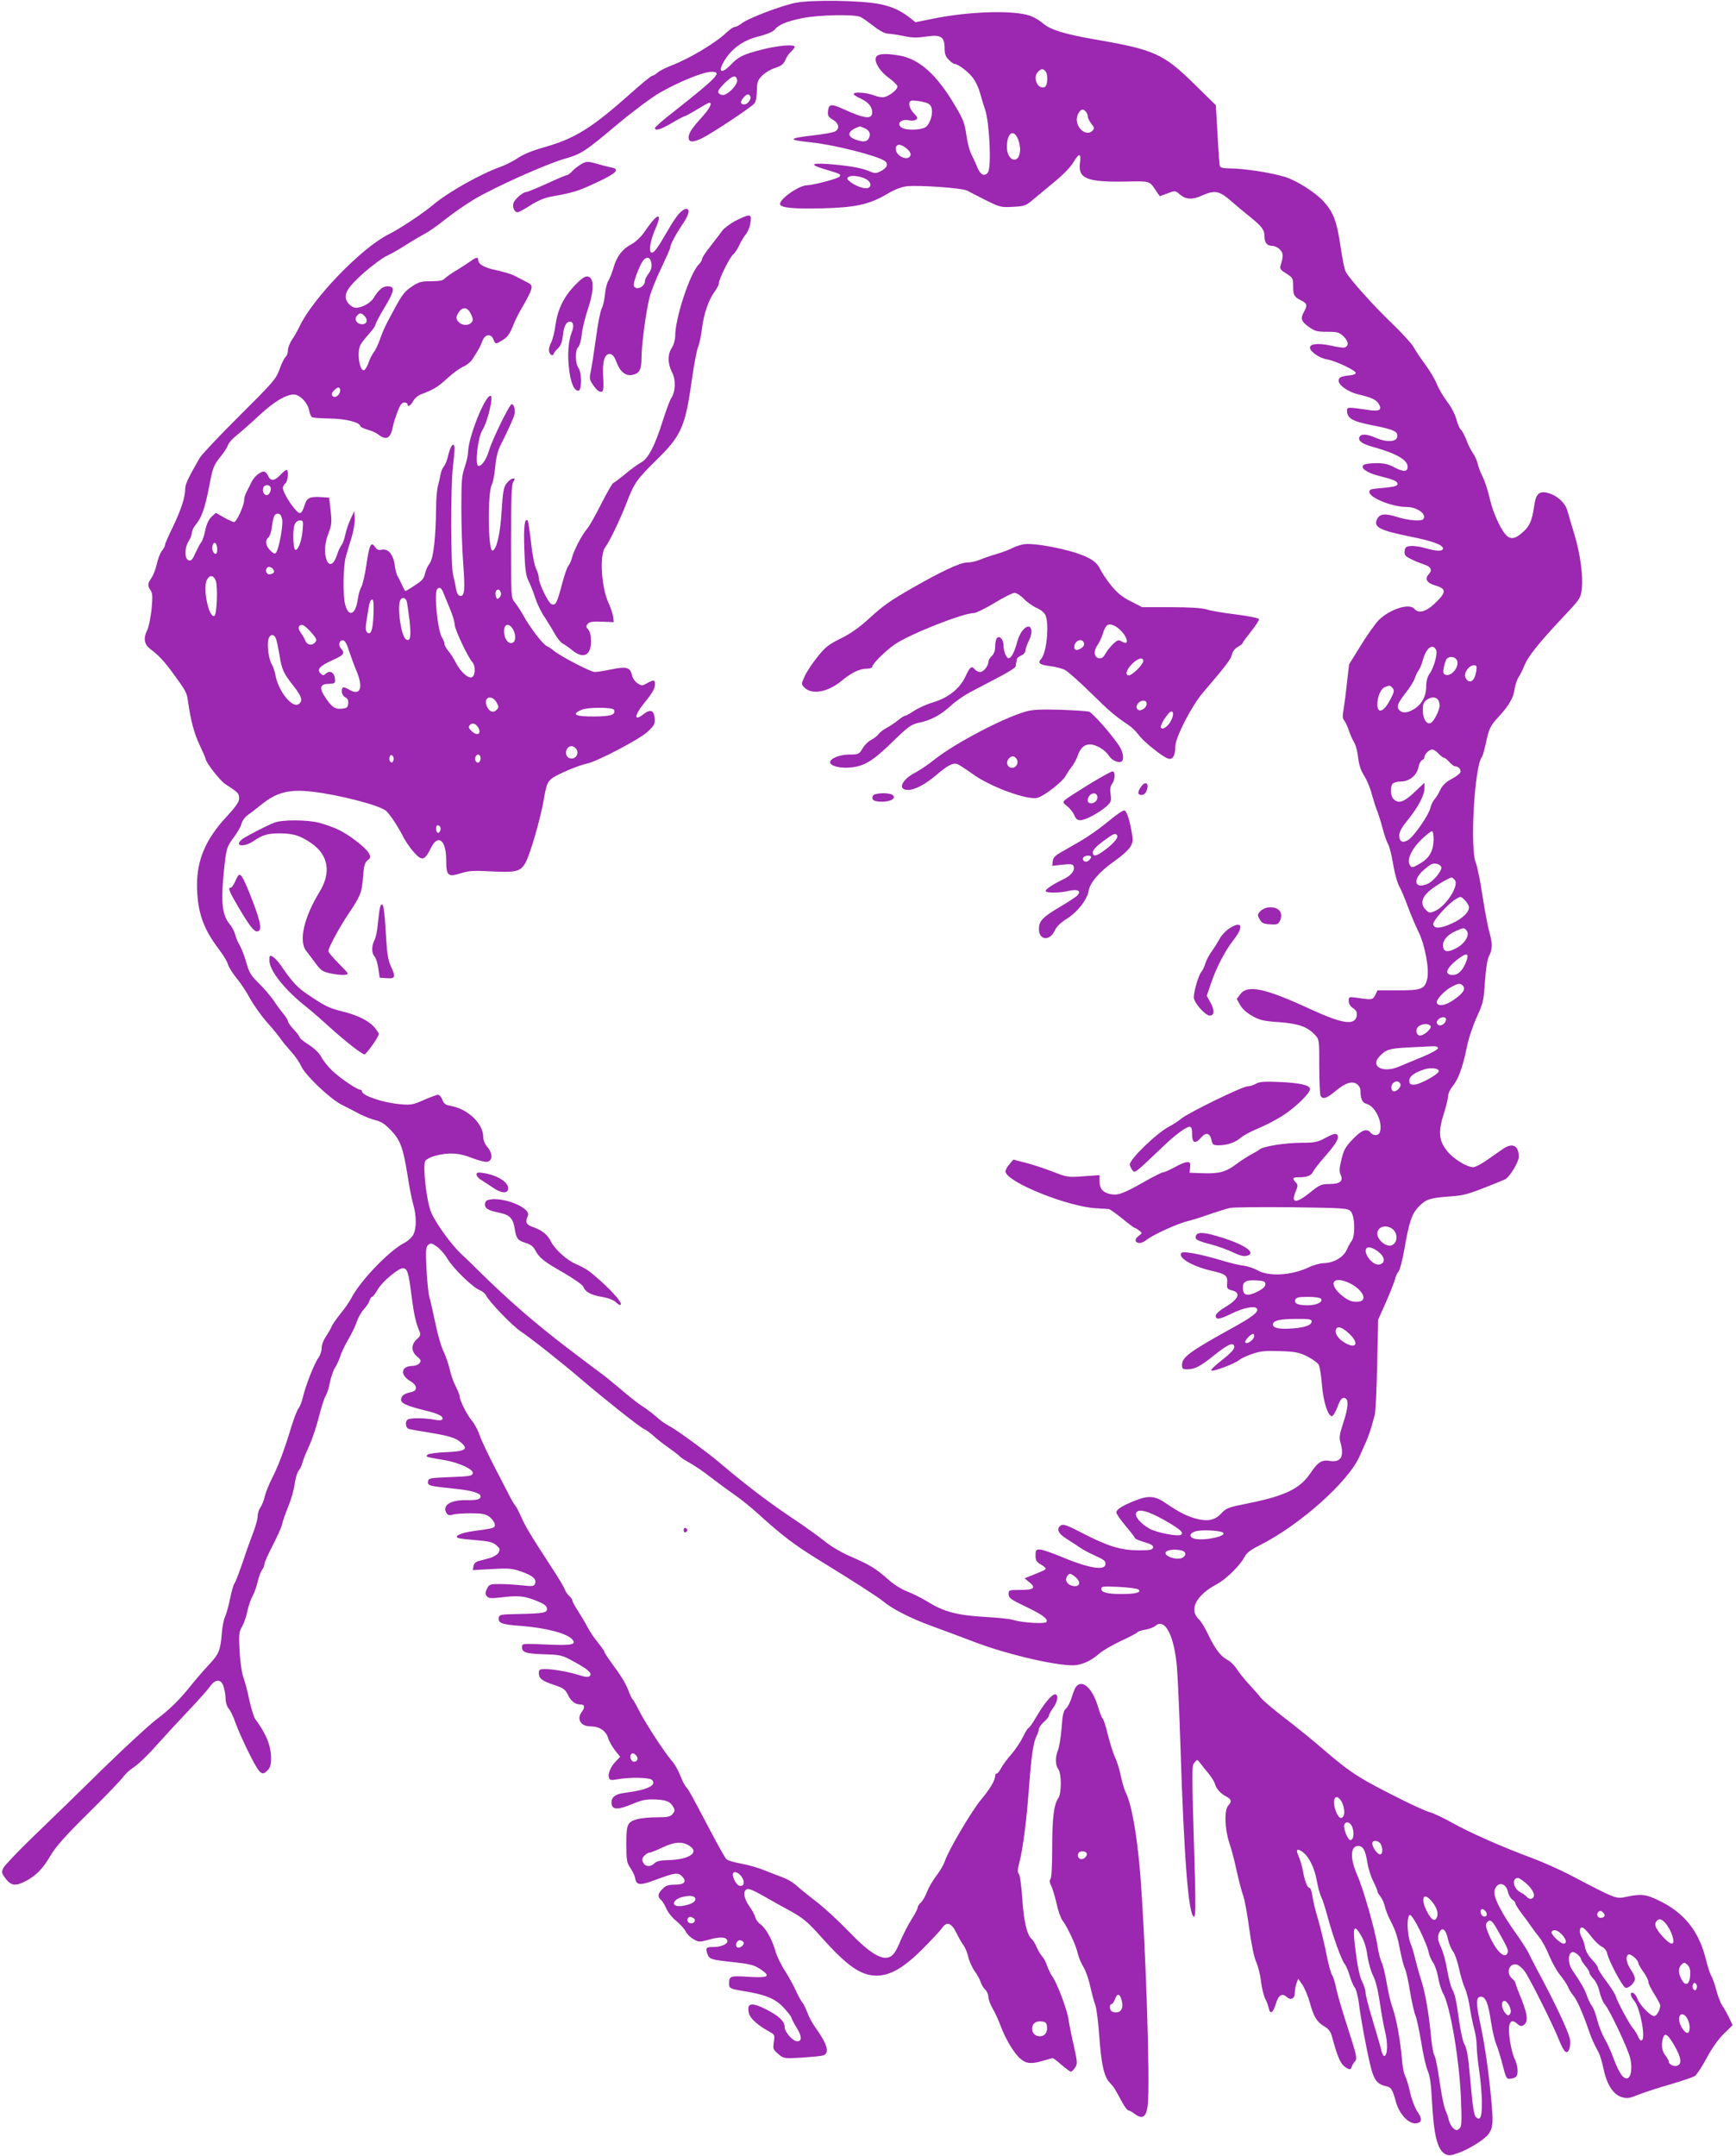 <?xml version="1.0" standalone="no"?>
<!DOCTYPE svg PUBLIC "-//W3C//DTD SVG 20010904//EN"
 "http://www.w3.org/TR/2001/REC-SVG-20010904/DTD/svg10.dtd">
<svg version="1.0" xmlns="http://www.w3.org/2000/svg"
 width="1031pt" height="1280pt" viewBox="0 0 1031 1280"
 preserveAspectRatio="xMidYMid meet">
<g transform="translate(0,1280) scale(0.1,-0.1)"
fill="#9c27b0" stroke="none">
<path d="M4728 12784 c-84 -16 -285 -92 -325 -124 -14 -11 -32 -20 -39 -20 -8
0 -29 -14 -47 -31 -65 -63 -220 -156 -332 -199 -33 -13 -69 -31 -81 -42 -11
-10 -25 -18 -31 -18 -6 0 -64 -48 -129 -106 -230 -205 -333 -269 -518 -320
-63 -18 -118 -40 -150 -62 -28 -19 -74 -42 -102 -52 -114 -40 -304 -146 -394
-220 -76 -63 -202 -146 -275 -183 -158 -79 -447 -378 -526 -545 -11 -24 -31
-59 -45 -79 -13 -20 -24 -48 -24 -63 0 -15 -6 -33 -14 -39 -7 -6 -24 -39 -36
-74 -21 -58 -37 -76 -239 -277 -119 -118 -225 -231 -236 -250 -73 -129 -85
-155 -85 -184 0 -48 -26 -126 -75 -228 -25 -50 -45 -97 -45 -103 0 -7 -8 -23
-19 -36 -10 -13 -24 -49 -30 -79 -7 -30 -21 -67 -32 -82 -23 -33 -24 -47 -4
-74 11 -17 12 -37 5 -113 -6 -50 -17 -105 -25 -121 -25 -48 -19 -85 16 -112
50 -38 81 -70 134 -142 77 -105 84 -117 91 -166 15 -112 37 -195 69 -262 19
-40 35 -77 36 -83 1 -22 86 -131 119 -152 74 -47 80 -54 80 -83 0 -22 -18 -48
-79 -114 -119 -129 -171 -251 -171 -400 1 -156 35 -258 130 -382 26 -34 50
-74 54 -90 4 -16 28 -53 52 -83 24 -29 60 -83 79 -120 20 -36 65 -100 101
-141 37 -41 73 -86 82 -100 9 -14 36 -46 60 -73 24 -26 50 -64 59 -84 21 -52
170 -195 240 -231 32 -16 81 -41 108 -56 28 -14 70 -31 95 -37 33 -8 57 -23
92 -60 56 -59 72 -104 98 -265 10 -66 25 -144 34 -174 20 -69 20 -142 1 -180
-9 -17 -32 -38 -53 -49 -93 -48 -265 -228 -317 -331 -10 -19 -38 -60 -63 -90
-24 -30 -48 -64 -52 -75 -5 -12 -20 -39 -34 -60 -15 -21 -26 -52 -26 -70 0
-18 -9 -43 -19 -57 -22 -28 -75 -161 -92 -233 -6 -27 -18 -57 -26 -67 -8 -9
-27 -58 -43 -110 -42 -139 -78 -235 -116 -308 -18 -36 -37 -84 -42 -106 -5
-23 -17 -52 -26 -65 -9 -13 -16 -36 -16 -52 0 -16 -11 -56 -24 -90 -13 -34
-30 -82 -39 -107 -38 -114 -68 -195 -76 -204 -5 -6 -16 -46 -25 -89 -8 -42
-22 -90 -29 -105 -8 -15 -17 -61 -20 -103 -8 -100 -17 -120 -80 -187 -29 -31
-73 -82 -97 -112 -72 -91 -131 -149 -215 -212 -44 -34 -186 -165 -316 -292
-129 -127 -312 -305 -407 -396 -94 -91 -176 -177 -183 -192 -11 -24 -9 -31 15
-63 32 -41 58 -45 116 -15 63 32 105 75 150 153 33 55 86 115 230 257 103 102
195 198 205 214 11 15 38 40 62 55 23 15 83 72 132 128 49 55 136 149 193 209
57 60 114 124 126 142 33 46 68 44 81 -6 6 -20 11 -52 11 -71 0 -19 8 -44 18
-55 10 -12 29 -50 41 -86 27 -76 115 -257 138 -282 21 -23 28 -23 53 2 14 14
20 33 20 68 0 76 -28 146 -95 237 -8 12 -23 61 -34 110 -10 50 -26 110 -35
134 -10 26 -19 91 -23 156 -5 101 -4 116 14 146 11 19 26 60 32 93 7 32 21 72
31 90 10 17 23 54 30 83 6 28 18 60 25 70 8 10 15 26 15 35 0 10 22 59 49 111
26 51 52 107 56 126 4 18 20 65 36 104 17 40 34 100 39 135 5 35 15 71 24 81
8 9 18 29 22 46 4 16 22 61 40 100 18 39 44 117 58 173 14 56 32 112 40 124 8
13 20 50 26 83 7 33 20 71 30 85 9 14 23 43 30 65 6 22 29 69 50 105 21 36 43
83 50 105 7 22 25 54 40 70 15 17 31 40 35 53 3 12 10 22 15 22 4 0 20 20 34
45 28 47 121 125 149 125 26 0 34 -26 51 -164 15 -114 25 -159 50 -218 5 -11
0 -24 -18 -39 -35 -31 -35 -73 1 -103 24 -20 25 -26 14 -40 -7 -9 -26 -16 -40
-16 -69 0 -78 -52 -16 -89 44 -25 47 -58 8 -66 -42 -9 -58 -20 -61 -42 -4 -24
32 -40 145 -68 77 -18 110 -36 100 -52 -4 -7 -22 -7 -49 -2 -51 10 -130 11
-152 3 -22 -8 -20 -51 2 -58 9 -3 60 -12 112 -20 126 -21 165 -32 197 -60 47
-40 28 -53 -86 -58 -58 -2 -106 -9 -112 -15 -13 -13 -12 -13 99 -32 86 -14
175 -55 170 -78 -3 -16 -19 -19 -133 -23 -123 -5 -130 -6 -133 -26 -4 -25 8
-28 168 -44 112 -12 160 -31 140 -55 -8 -9 -31 -13 -73 -12 -98 3 -151 -28
-127 -74 9 -15 17 -18 38 -12 15 5 64 8 109 8 67 0 86 -4 110 -21 15 -12 29
-31 31 -42 4 -24 -2 -26 -123 -42 -81 -11 -126 -33 -89 -43 11 -3 59 -8 107
-12 70 -6 93 -11 114 -29 22 -19 24 -25 14 -44 -7 -12 -29 -26 -54 -33 -23 -6
-53 -15 -67 -18 -16 -5 -26 -16 -28 -30 l-4 -23 114 6 c101 6 120 4 177 -16
67 -24 89 -44 78 -72 -6 -14 -16 -16 -74 -9 -38 4 -97 8 -133 8 -61 0 -65 -2
-78 -28 -11 -23 -11 -31 -1 -44 11 -13 25 -14 79 -8 104 13 141 10 210 -17 48
-19 66 -31 68 -46 4 -28 -14 -31 -163 -35 -116 -2 -120 -3 -123 -24 -4 -30 19
-39 138 -47 148 -12 270 -45 300 -81 25 -30 -6 -36 -157 -29 -138 6 -143 6
-143 -14 0 -33 20 -40 130 -44 99 -3 109 -5 175 -42 86 -46 114 -71 98 -87 -8
-8 -24 -7 -60 4 -61 20 -155 37 -205 37 -33 0 -38 -3 -38 -24 0 -32 20 -47 94
-71 51 -17 63 -26 77 -54 19 -41 44 -61 76 -61 26 0 29 -16 8 -44 -32 -43 -6
-86 51 -86 53 0 90 -24 105 -67 6 -21 25 -55 42 -76 l30 -38 -26 -27 c-31 -32
-49 -76 -40 -98 5 -14 14 -15 52 -8 72 13 188 11 203 -4 31 -32 -28 -60 -164
-77 -56 -7 -80 -28 -76 -64 4 -37 39 -38 123 -2 58 24 82 29 137 27 68 -3 90
-13 109 -49 8 -14 6 -23 -7 -38 -14 -16 -31 -19 -93 -19 -42 0 -93 -5 -113
-10 -63 -18 -68 -29 -68 -148 0 -97 2 -111 24 -143 13 -19 26 -46 28 -59 6
-44 29 -46 119 -12 119 44 135 46 159 22 31 -31 16 -50 -42 -50 -39 0 -54 -5
-73 -25 -29 -28 -31 -47 -9 -66 9 -7 22 -30 31 -50 8 -21 34 -54 59 -74 24
-20 49 -48 56 -62 7 -15 28 -36 46 -46 32 -19 35 -19 97 -2 66 18 105 14 105
-11 0 -18 -40 -34 -84 -34 -42 0 -47 -5 -35 -40 12 -33 18 -35 163 -51 93 -10
116 -17 153 -41 63 -43 48 -52 -72 -45 -110 7 -115 5 -115 -43 0 -25 9 -29 82
-41 133 -21 192 -45 242 -99 25 -27 46 -54 46 -59 0 -5 14 -32 31 -60 32 -51
33 -81 4 -81 -26 0 -75 55 -75 85 0 34 -34 66 -109 104 -90 46 -119 39 -102
-26 7 -28 56 -71 121 -106 31 -17 32 -19 26 -61 -6 -40 -5 -45 26 -71 32 -27
34 -28 138 -22 58 4 115 9 128 13 41 12 27 66 -44 164 -19 26 -41 67 -49 91
-9 23 -22 50 -29 59 -8 8 -25 40 -39 70 -13 30 -43 84 -66 120 -23 35 -49 89
-57 120 -20 69 -58 135 -89 156 -12 8 -26 27 -30 42 -3 14 -20 44 -36 66 -32
45 -38 90 -12 100 10 4 46 -11 97 -41 45 -26 119 -67 165 -92 70 -39 98 -62
173 -146 161 -180 239 -234 334 -235 81 0 161 46 274 159 53 53 105 109 116
125 27 40 56 29 85 -32 13 -26 31 -59 42 -73 10 -14 23 -45 28 -69 5 -23 22
-61 38 -84 16 -22 32 -52 36 -66 4 -14 16 -33 26 -43 11 -10 19 -29 19 -43 0
-14 11 -44 24 -67 14 -23 35 -69 47 -101 30 -81 82 -169 120 -200 35 -30 65
-32 135 -11 27 8 52 15 56 15 4 0 28 -18 53 -40 25 -22 50 -40 55 -40 5 0 17
11 25 24 15 22 14 32 -8 132 -14 60 -28 132 -32 159 -8 55 -69 217 -97 253 -9
13 -22 40 -29 60 -6 20 -20 46 -30 57 -10 11 -25 36 -33 56 -8 20 -22 41 -30
48 -27 22 -47 111 -55 243 -5 70 -13 134 -20 142 -9 10 -8 27 4 72 20 76 41
241 55 424 14 196 27 285 45 320 8 16 15 36 15 44 0 9 14 28 30 43 17 14 30
31 30 38 0 6 11 26 25 45 27 37 33 80 11 80 -20 0 -65 -54 -111 -133 -21 -37
-43 -67 -47 -67 -4 0 -19 -24 -32 -52 -14 -29 -45 -75 -69 -103 -24 -27 -52
-65 -61 -82 -9 -18 -21 -33 -26 -33 -6 0 -10 -7 -10 -15 0 -26 -30 -76 -85
-142 -56 -68 -196 -305 -214 -365 -7 -20 -29 -58 -50 -85 -20 -26 -45 -69 -55
-94 -9 -26 -26 -55 -36 -64 -11 -10 -20 -24 -20 -31 0 -8 -17 -40 -37 -71 -20
-32 -51 -92 -68 -133 -23 -55 -39 -79 -59 -88 -48 -24 -122 22 -246 151 -58
60 -143 139 -190 175 -47 36 -101 80 -120 97 -19 18 -55 39 -80 48 -25 9 -74
28 -109 42 -36 15 -98 33 -139 40 -41 7 -81 19 -88 27 -8 7 -50 83 -95 168
-121 230 -128 242 -145 261 -8 9 -24 41 -35 70 -11 29 -34 69 -52 88 -41 47
-158 227 -194 299 -15 31 -32 60 -36 63 -4 3 -17 30 -28 60 -11 30 -47 89 -80
132 -32 44 -59 83 -59 89 0 5 -18 30 -39 56 -22 26 -49 67 -62 92 -13 25 -38
67 -56 95 -18 27 -33 55 -33 61 0 6 -9 19 -20 29 -11 10 -22 27 -26 39 -4 11
-34 64 -69 116 -136 209 -165 257 -190 315 -15 33 -30 62 -34 65 -4 3 -16 23
-28 45 -11 22 -53 103 -93 180 -40 77 -81 163 -91 193 -10 29 -30 68 -45 85
-30 35 -74 123 -74 147 0 8 -11 35 -24 60 -13 25 -29 70 -35 100 -7 30 -23 78
-37 107 -14 28 -36 105 -49 170 -14 65 -29 134 -35 153 -6 19 -13 94 -17 165
-5 114 -4 132 11 144 14 12 21 10 50 -10 18 -12 48 -46 65 -75 35 -58 151
-170 192 -185 15 -6 30 -19 35 -29 17 -37 158 -183 208 -216 58 -38 248 -189
353 -279 132 -113 354 -290 379 -300 13 -6 39 -25 56 -41 18 -17 58 -48 88
-69 30 -21 60 -44 65 -50 6 -6 21 -18 36 -26 62 -35 96 -58 163 -110 39 -30
98 -73 131 -96 33 -22 96 -73 140 -113 136 -124 215 -184 350 -267 223 -137
359 -225 388 -249 56 -47 164 -102 287 -147 69 -25 186 -69 260 -97 205 -78
520 -149 604 -136 48 8 91 30 136 69 19 17 76 50 127 74 50 23 94 46 97 51 3
5 25 12 48 16 23 4 50 14 59 22 57 51 113 -56 129 -246 5 -63 14 -263 20 -445
22 -698 49 -1035 82 -1035 8 0 9 67 5 225 -20 679 -20 669 -3 690 16 20 16 20
34 -3 9 -13 31 -40 48 -60 17 -21 35 -48 39 -62 9 -32 33 -58 67 -76 32 -17
35 -30 12 -55 -24 -26 -20 -142 7 -221 12 -35 32 -110 44 -168 13 -58 30 -124
39 -147 8 -23 24 -109 35 -192 13 -94 28 -169 41 -199 12 -26 25 -78 29 -117
5 -38 16 -83 24 -100 9 -16 19 -43 22 -58 8 -40 26 -29 42 25 15 52 37 66 64
42 25 -23 49 -11 49 25 0 16 5 42 10 56 l10 27 24 -35 c14 -20 34 -68 45 -107
24 -87 42 -115 87 -142 25 -14 37 -31 45 -61 36 -133 53 -168 90 -187 15 -9
21 -7 26 7 3 10 13 26 21 35 13 16 9 35 -41 190 -31 95 -63 203 -71 241 -7 37
-19 73 -25 81 -6 8 -21 60 -32 117 -11 57 -33 150 -49 206 -17 56 -33 122 -36
147 -4 25 -10 46 -15 46 -14 0 -29 37 -40 97 -6 32 -18 73 -26 91 -20 42 -10
51 25 25 37 -28 70 -96 83 -173 7 -36 18 -78 26 -93 8 -15 24 -67 37 -115 30
-112 84 -263 102 -283 8 -9 21 -40 30 -70 9 -30 22 -61 30 -70 8 -9 18 -49 24
-90 12 -98 45 -275 69 -373 20 -85 40 -111 94 -123 29 -6 37 -18 56 -88 22
-83 85 -145 131 -130 27 8 25 29 -5 72 -13 21 -32 71 -41 112 -9 42 -23 85
-29 96 -7 11 -16 56 -19 100 -10 115 -33 242 -56 305 -11 30 -27 98 -35 150
-9 52 -22 106 -30 120 -7 14 -18 57 -24 95 -14 95 -85 344 -122 426 -42 96
-39 169 7 169 29 0 43 -24 55 -100 5 -32 20 -81 34 -108 14 -28 25 -54 25 -60
0 -5 8 -20 19 -33 10 -13 22 -40 26 -59 4 -19 18 -55 31 -80 33 -64 43 -94 60
-184 9 -44 21 -91 28 -105 7 -15 21 -75 30 -135 10 -59 24 -123 32 -142 8 -18
23 -91 35 -161 11 -70 28 -145 38 -168 13 -28 20 -78 25 -173 11 -209 32 -296
80 -322 20 -10 33 -9 82 9 67 25 156 82 177 114 25 39 26 69 12 217 -17 174
-38 318 -66 446 -24 112 -23 149 6 149 28 0 44 -39 60 -149 8 -53 22 -112 31
-133 9 -21 26 -76 38 -123 20 -79 23 -85 46 -82 14 1 29 7 34 12 15 15 11 64
-8 105 -22 45 -41 165 -32 200 7 29 22 32 48 8 15 -13 23 -15 36 -7 29 18 25
61 -12 154 -20 48 -36 92 -36 97 0 5 -9 16 -20 26 -39 33 -16 96 30 82 11 -3
31 -21 45 -39 27 -36 169 -319 204 -408 30 -74 47 -90 61 -54 5 14 7 41 4 58
-8 45 -91 221 -196 415 -20 37 -43 83 -51 100 -9 18 -38 63 -64 100 -97 135
-146 231 -137 268 14 55 67 50 80 -8 3 -17 15 -38 25 -45 11 -7 19 -18 19 -23
0 -6 16 -32 35 -57 20 -26 46 -61 58 -79 12 -18 35 -48 50 -67 16 -20 42 -68
58 -108 16 -39 45 -91 64 -114 19 -23 40 -54 47 -70 6 -16 21 -39 31 -51 21
-24 56 -102 89 -198 19 -55 27 -75 64 -145 7 -14 20 -58 28 -96 19 -91 58
-151 107 -165 32 -10 45 -8 102 15 36 14 121 42 189 61 68 20 132 42 144 49
11 8 42 55 69 105 30 57 68 111 101 144 l54 53 -21 45 c-12 24 -30 56 -40 70
-10 15 -26 55 -35 90 -9 35 -22 72 -29 84 -8 11 -23 58 -34 103 -41 164 -126
273 -273 345 -80 40 -110 44 -199 25 -64 -13 -58 -15 -335 130 -62 32 -165 78
-230 102 -164 60 -372 152 -474 210 -47 26 -103 53 -125 59 -22 6 -94 38 -160
71 -255 127 -310 162 -452 283 -76 66 -190 159 -255 208 -64 49 -127 102 -140
119 -12 16 -45 53 -72 82 -27 29 -59 70 -72 90 -13 21 -37 44 -53 52 -41 22
-74 64 -114 148 -19 40 -44 81 -55 92 -64 57 -20 144 106 211 55 30 136 109
164 162 11 23 37 42 85 66 238 118 533 380 598 532 10 22 26 58 36 80 10 22
25 63 33 90 8 28 17 61 21 75 4 14 11 147 14 295 l6 270 47 105 c25 58 49 119
53 135 4 17 13 37 21 46 8 9 23 67 34 129 29 168 45 215 89 259 42 42 65 49
191 58 82 6 108 14 317 100 26 10 83 103 83 134 0 69 -38 87 -96 46 -17 -12
-59 -41 -92 -64 -34 -24 -70 -43 -82 -43 -38 0 -116 48 -154 94 -51 63 -56
114 -22 221 14 44 26 92 26 107 0 14 12 40 26 57 34 41 61 113 84 227 11 56
36 131 60 184 38 83 42 98 49 212 6 80 14 134 25 153 20 37 20 77 1 142 -8 27
-26 123 -40 211 -13 89 -32 179 -40 199 -36 86 -8 575 36 629 5 6 15 43 24 83
18 85 25 101 75 155 61 66 89 114 95 164 4 26 15 58 24 72 10 14 25 45 35 70
21 53 86 134 229 286 100 106 105 113 111 165 9 76 -8 207 -43 324 -17 55 -36
120 -43 145 -14 49 -67 93 -123 105 -48 9 -65 -11 -75 -88 -11 -76 -26 -111
-62 -143 -42 -39 -67 -47 -92 -31 -34 23 -87 133 -108 225 -10 46 -29 104 -42
130 -13 26 -27 61 -30 79 -4 18 -17 47 -30 65 -12 18 -30 54 -39 80 -10 25
-24 52 -32 58 -7 6 -18 33 -25 59 -7 28 -30 73 -56 107 -24 32 -51 79 -61 104
-9 25 -40 77 -68 115 -29 39 -60 86 -70 105 -10 18 -67 81 -127 139 -111 106
-255 267 -276 308 -7 12 -21 83 -32 158 -21 142 -41 194 -99 259 -48 53 -163
126 -231 146 -80 25 -245 50 -323 50 -37 0 -59 4 -62 13 -3 6 -9 91 -14 187
l-10 175 -129 127 c-183 179 -236 203 -584 263 -185 32 -269 58 -312 95 -19
17 -53 37 -77 46 -98 35 -362 27 -578 -17 l-104 -21 -26 21 c-60 48 -115 73
-188 87 -112 22 -398 26 -495 8z m385 -86 c12 -6 47 -31 78 -55 36 -28 66 -43
85 -43 16 -1 57 -7 92 -14 49 -11 79 -11 133 -3 87 13 109 -1 109 -70 0 -33 6
-50 25 -68 13 -14 29 -25 35 -25 22 0 89 -53 113 -89 14 -21 31 -58 37 -82 7
-24 20 -70 31 -101 26 -80 38 -344 16 -372 -20 -27 -45 -14 -63 31 -8 21 -24
54 -34 75 -11 20 -25 72 -31 117 -10 71 -18 92 -70 179 -108 181 -209 271
-327 292 -89 16 -136 11 -141 -15 -6 -31 29 -83 81 -120 26 -19 48 -41 48 -49
0 -18 -45 -54 -77 -62 -12 -4 -41 1 -63 10 -43 17 -120 22 -120 8 0 -5 18 -17
41 -27 45 -21 69 -49 69 -81 0 -45 -43 -40 -173 19 -73 33 -86 30 -90 -18 -2
-22 5 -31 28 -45 37 -21 44 -54 15 -70 -12 -7 -71 -17 -131 -24 -150 -17 -153
-27 -14 -41 138 -14 397 -80 440 -111 24 -18 13 -42 -29 -63 -24 -11 -33 -11
-65 3 -46 20 -126 33 -243 42 -110 8 -111 -5 -3 -36 75 -22 83 -26 69 -40 -12
-12 -158 -50 -191 -50 -49 0 -169 -86 -160 -114 7 -20 83 -27 252 -23 197 5
278 23 385 86 41 25 83 41 115 45 70 8 330 -10 359 -26 14 -7 63 -33 111 -57
83 -41 90 -43 160 -39 66 3 78 7 112 36 21 17 79 65 129 107 55 44 102 93 118
120 35 59 48 58 40 -3 -12 -93 41 -114 274 -110 146 3 138 6 183 -63 l17 -24
46 17 c45 17 46 17 75 -8 35 -29 74 -31 132 -4 72 32 100 27 166 -30 32 -28
86 -73 121 -101 70 -57 82 -75 82 -116 0 -35 16 -53 47 -53 13 0 32 -9 44 -21
21 -21 22 -40 4 -96 -6 -18 0 -26 34 -47 39 -25 41 -29 41 -74 0 -56 5 -64 48
-86 35 -18 38 -29 17 -66 -23 -40 -18 -58 27 -90 36 -26 49 -30 110 -30 63 0
72 -3 99 -29 28 -29 31 -54 5 -64 -6 -3 -43 2 -82 11 -75 16 -124 11 -124 -12
0 -24 57 -63 102 -70 49 -8 172 -66 170 -81 -1 -5 -14 -11 -29 -13 -57 -5 -73
-12 -73 -32 0 -27 56 -67 115 -81 80 -19 106 -31 122 -55 22 -35 8 -47 -46
-40 -139 20 -141 20 -141 -2 0 -46 31 -64 155 -88 126 -25 148 -36 143 -68 -4
-30 -64 -33 -124 -7 -56 25 -92 27 -101 5 -8 -22 17 -40 86 -59 133 -37 201
-76 201 -116 0 -31 -24 -32 -77 -5 -36 20 -62 26 -108 26 -33 0 -67 -4 -75
-10 -26 -16 16 -47 88 -65 91 -23 112 -32 112 -49 0 -10 -18 -16 -67 -21 -96
-9 -96 -9 -100 -22 -11 -33 130 -93 220 -93 62 0 120 -41 101 -71 -9 -16 -89
-10 -158 12 -72 22 -100 19 -117 -12 -25 -48 14 -68 197 -105 131 -26 194 -49
194 -71 0 -17 -40 -17 -106 3 -29 8 -68 14 -86 12 -27 -2 -34 -8 -36 -30 -3
-23 3 -30 35 -46 21 -11 55 -25 76 -32 46 -14 56 -34 31 -61 -24 -26 -10 -50
37 -64 72 -21 71 -41 -2 -110 -51 -48 -95 -59 -119 -30 -29 35 -143 0 -211
-66 -19 -19 -67 -86 -106 -149 l-71 -115 -12 -105 c-6 -58 -15 -129 -20 -159
-8 -43 -7 -58 4 -70 7 -9 19 -34 26 -56 7 -22 21 -54 31 -71 11 -17 22 -59 25
-93 5 -43 16 -76 36 -107 16 -26 36 -73 44 -106 9 -32 22 -74 29 -92 8 -19 24
-68 35 -110 11 -43 27 -87 34 -99 8 -12 21 -66 30 -119 9 -54 25 -112 36 -130
10 -18 33 -71 50 -118 17 -47 47 -117 66 -156 37 -76 64 -222 50 -277 -15 -60
-34 -67 -170 -67 l-125 0 -13 -27 c-15 -30 -20 -31 -110 -17 -47 6 -48 6 -48
-19 0 -17 9 -32 26 -43 18 -12 24 -24 22 -42 -8 -63 -82 -53 -275 36 -270 125
-374 147 -417 89 l-21 -28 20 -36 c13 -23 39 -47 72 -65 44 -25 68 -31 160
-37 117 -9 167 -27 213 -76 25 -26 25 -30 25 -188 0 -89 4 -168 8 -174 14 -22
37 -14 86 27 59 50 101 64 130 43 12 -8 21 -25 21 -41 0 -47 11 -70 36 -76 53
-14 99 -115 78 -170 -8 -20 -38 -21 -54 -1 -23 27 -53 16 -105 -38 -43 -44
-54 -63 -68 -120 -13 -52 -14 -73 -5 -92 17 -38 -4 -55 -67 -55 -47 0 -57 -4
-114 -50 -85 -68 -116 -66 -86 6 14 33 14 39 0 54 -22 24 -19 30 18 30 50 0
74 10 85 33 6 12 38 54 72 92 68 77 87 112 70 129 -8 8 -27 2 -66 -19 -50 -27
-65 -30 -142 -30 -99 0 -230 -21 -252 -40 -8 -7 -31 -20 -50 -30 -19 -10 -57
-34 -85 -55 -65 -49 -103 -59 -200 -56 l-80 3 3 32 c3 26 0 31 -18 31 -11 0
-44 -13 -73 -30 -30 -16 -60 -30 -68 -30 -8 0 -59 -26 -114 -57 -125 -71 -157
-83 -204 -72 -43 10 -61 32 -61 77 l0 35 -95 -7 c-92 -7 -97 -6 -182 27 -49
19 -121 43 -161 53 l-74 19 -24 -29 c-14 -15 -24 -35 -22 -44 12 -63 371 -207
538 -216 36 -2 70 -4 76 -5 6 -1 42 -26 79 -56 36 -30 70 -55 73 -55 4 0 16
-7 27 -16 20 -15 20 -15 -4 -33 -26 -20 -21 -41 8 -41 10 0 30 9 44 21 39 30
185 96 242 109 28 7 86 25 130 41 44 15 98 32 120 37 22 4 188 6 369 4 304 -4
330 -6 347 -23 26 -26 30 -148 5 -179 -6 -8 -20 -32 -29 -53 -20 -43 -78 -76
-137 -77 -19 0 -59 -11 -88 -25 -106 -49 -239 -56 -306 -16 -17 10 -53 22 -79
26 -27 3 -85 17 -130 31 -128 38 -228 57 -240 45 -26 -26 63 -80 178 -106 86
-20 96 -28 93 -73 -3 -32 0 -36 30 -44 54 -14 38 -51 -43 -100 -34 -20 -55
-40 -55 -50 0 -26 24 -22 95 13 72 35 138 48 150 29 12 -19 -27 -49 -147 -115
-253 -140 -298 -173 -298 -219 0 -22 4 -26 29 -26 47 0 78 16 164 85 84 67
117 80 117 45 0 -12 -27 -40 -75 -77 -47 -37 -69 -59 -59 -61 18 -4 143 44
165 64 9 8 43 24 75 35 49 17 77 20 164 17 91 -3 113 -7 163 -31 31 -16 62
-38 69 -50 6 -12 15 -66 19 -119 8 -103 38 -193 61 -186 7 3 21 28 32 56 13
38 24 52 37 52 31 0 29 -53 -6 -156 -19 -58 -22 -79 -15 -105 25 -87 5 -123
-62 -113 -48 8 -71 -6 -117 -75 -61 -90 -150 -133 -369 -177 -116 -23 -130
-28 -157 -58 -37 -40 -76 -50 -139 -36 -58 13 -112 40 -188 92 -67 47 -105 51
-188 18 -75 -30 -110 -52 -110 -70 0 -8 25 -44 55 -80 30 -35 55 -68 55 -72 0
-4 25 -15 56 -24 41 -12 54 -20 52 -32 -3 -14 -17 -17 -88 -17 -105 1 -182 25
-333 103 -86 45 -111 54 -125 46 -30 -19 -20 -47 30 -79 26 -16 62 -40 80 -52
18 -13 53 -32 78 -43 70 -32 75 -36 75 -56 0 -43 -102 -25 -272 47 -51 21
-104 39 -118 39 -22 0 -25 -4 -25 -35 0 -29 6 -39 30 -53 16 -9 30 -20 30 -25
0 -7 -8 -11 -85 -42 l-40 -16 29 -24 c41 -33 26 -45 -55 -45 -67 0 -69 -1 -69
-25 0 -22 12 -31 93 -70 106 -50 143 -77 132 -95 -8 -13 -144 -5 -199 12 -17
6 -94 14 -171 18 -162 10 -238 30 -334 89 -35 22 -90 49 -121 61 -33 12 -81
42 -111 69 -80 70 -108 87 -217 135 -62 26 -125 63 -168 98 -38 30 -112 83
-164 118 -161 107 -288 203 -463 351 -70 59 -251 191 -290 211 -22 11 -58 36
-80 57 -23 20 -62 50 -87 65 -25 16 -84 63 -131 104 -48 40 -98 81 -112 90
-14 10 -105 78 -203 153 -183 140 -340 276 -499 432 -49 49 -107 105 -129 125
-58 55 -149 181 -175 243 -28 65 -52 279 -35 307 6 9 33 23 60 30 80 21 142
17 216 -13 37 -14 77 -25 90 -23 34 5 36 47 4 86 -16 18 -26 42 -26 61 0 80
-91 167 -194 185 -30 6 -41 13 -49 37 -6 16 -18 29 -25 29 -8 0 -46 -14 -85
-31 -65 -29 -77 -31 -142 -25 -101 9 -225 51 -225 76 0 6 -5 10 -11 10 -19 0
-120 69 -167 114 -24 23 -52 58 -63 79 -12 24 -40 51 -74 73 -30 19 -55 39
-55 44 0 6 -16 27 -35 47 -19 20 -35 43 -35 50 0 7 -13 27 -28 45 -15 18 -41
53 -57 78 -17 24 -55 70 -86 100 -48 47 -60 66 -75 121 -9 35 -27 82 -39 104
-13 22 -26 53 -29 69 -4 16 -18 42 -31 58 -46 54 -54 132 -35 318 14 133 16
142 60 200 21 29 42 65 45 81 4 16 20 38 38 51 18 12 52 39 77 59 92 75 168
95 308 78 159 -19 391 -79 433 -112 21 -16 71 -91 102 -152 13 -27 43 -70 65
-95 48 -54 64 -50 100 23 42 88 92 51 92 -69 0 -94 10 -103 87 -79 47 15 76
17 183 11 144 -7 169 -1 199 48 27 45 89 256 110 376 16 92 22 106 47 127 30
24 157 78 209 89 61 12 318 147 362 190 39 37 44 46 41 80 -4 47 -26 55 -64
25 -59 -47 -59 -12 -1 61 52 63 67 90 67 117 0 25 -9 26 -48 4 -28 -16 -31
-16 -56 0 -15 10 -29 31 -33 48 -9 46 -32 53 -120 35 -41 -9 -87 -16 -101 -16
-24 0 -209 96 -245 128 -9 8 -27 20 -40 26 -25 13 -98 108 -139 182 -15 27
-38 62 -50 77 -23 28 -23 31 -23 360 0 258 3 337 13 355 12 21 12 23 -4 20 -9
-1 -26 -15 -37 -30 -16 -22 -21 -51 -28 -165 -8 -134 -30 -228 -54 -232 -27
-4 -30 343 -4 392 7 12 16 59 20 104 5 55 15 97 32 130 42 84 76 157 82 181 7
26 -2 62 -16 62 -13 0 -116 -211 -135 -276 -15 -53 -48 -99 -65 -89 -19 13 0
170 26 211 31 49 68 204 48 204 -34 0 -133 -251 -133 -335 0 -17 -9 -56 -20
-88 -17 -49 -20 -82 -20 -242 0 -103 5 -252 11 -332 12 -159 8 -196 -19 -191
-11 2 -19 17 -24 43 -3 22 -11 58 -17 80 -14 51 -15 528 -1 645 13 112 13 133
-2 128 -7 -3 -18 -28 -25 -57 -6 -29 -18 -60 -26 -69 -8 -9 -17 -30 -20 -47
-3 -16 -10 -48 -16 -70 -6 -22 -11 -80 -11 -130 -2 -181 -16 -301 -38 -330
-12 -15 -24 -42 -28 -61 -5 -28 -17 -42 -61 -70 -29 -20 -55 -35 -57 -33 -2 2
-11 20 -20 39 -8 19 -20 42 -25 50 -6 8 -13 36 -16 62 -8 63 -39 102 -76 94
-21 -4 -31 0 -42 17 -23 34 -34 13 -51 -108 -9 -60 -23 -119 -30 -130 -7 -11
-17 -44 -21 -72 -12 -92 -53 -111 -74 -36 -16 55 -13 230 3 288 8 28 24 82 36
120 11 39 19 88 17 110 l-3 40 -22 -47 c-12 -26 -26 -67 -31 -92 -5 -25 -15
-53 -22 -62 -8 -9 -21 -37 -29 -63 -18 -54 -45 -66 -60 -26 -16 42 -12 99 11
159 19 48 20 65 13 133 l-9 78 -44 3 c-69 5 -88 -3 -101 -45 -19 -59 -28 -62
-61 -23 -34 40 -69 103 -69 123 0 8 7 20 15 27 16 13 21 80 7 80 -5 0 -21 -13
-37 -30 -35 -37 -58 -38 -73 -5 -6 14 -17 25 -25 25 -22 0 -59 -31 -74 -64 -8
-17 -21 -42 -28 -56 -8 -14 -15 -36 -15 -50 0 -31 -45 -130 -60 -130 -5 0 -32
12 -59 27 l-49 28 -26 -24 c-16 -15 -29 -43 -37 -80 -6 -31 -17 -63 -24 -71
-7 -8 -22 -37 -34 -63 -15 -36 -25 -48 -38 -45 -27 5 -29 70 -4 112 12 18 21
43 21 54 0 11 11 34 25 50 33 40 52 94 77 222 22 116 26 127 73 185 18 22 35
50 39 62 4 13 28 40 54 60 26 21 85 73 132 117 93 87 174 132 216 122 35 -9
72 -52 80 -92 3 -19 11 -37 17 -41 6 -4 54 -7 107 -8 92 -1 180 -23 180 -46 0
-4 19 -13 42 -20 23 -6 53 -19 66 -30 46 -36 72 -22 85 46 3 17 15 56 27 88
16 42 26 57 41 57 10 0 19 -4 19 -10 0 -20 20 -9 34 19 9 16 30 34 48 40 73
28 96 41 154 94 33 30 76 62 96 70 20 9 44 28 54 44 9 15 24 39 33 53 9 14 20
39 26 55 14 40 51 47 65 11 11 -31 14 -31 54 -6 33 20 43 35 71 105 9 22 33
69 55 105 21 36 42 77 45 92 6 24 2 29 -32 46 -21 11 -52 27 -68 35 -17 9 -64
23 -105 32 -74 15 -110 36 -110 62 0 19 -13 16 -51 -12 -19 -13 -57 -38 -86
-55 -28 -17 -57 -38 -63 -45 -9 -11 -33 -15 -80 -15 -60 0 -73 -4 -116 -33
-48 -33 -57 -46 -142 -207 -16 -30 -37 -78 -46 -107 -10 -28 -26 -63 -37 -76
-10 -14 -25 -42 -31 -63 -7 -20 -19 -39 -25 -42 -28 -9 -45 107 -22 151 7 12
29 41 50 64 22 24 39 48 39 55 0 7 25 54 55 104 59 98 63 124 16 124 -28 0
-53 -21 -83 -71 -21 -33 -82 -63 -114 -55 -13 4 -31 17 -40 31 -28 43 -5 85
99 177 51 44 110 88 133 98 22 10 72 38 111 63 39 25 90 55 114 68 24 12 80
51 123 86 44 35 123 90 175 121 124 73 421 206 531 238 104 30 121 41 321 209
90 75 199 156 247 184 110 63 251 121 300 124 78 4 50 -26 -225 -243 -57 -44
-103 -85 -103 -90 0 -20 35 -9 101 30 37 22 71 40 76 40 4 0 37 18 73 40 36
22 68 40 73 40 19 0 3 -33 -41 -82 -64 -71 -82 -98 -82 -125 0 -30 27 -30 83
-2 60 30 290 183 307 204 9 11 15 40 15 76 1 50 5 63 30 88 15 17 50 38 77 47
38 12 51 23 62 47 7 18 23 41 35 51 11 11 21 23 21 28 0 16 -98 8 -193 -16
-112 -29 -141 -42 -186 -90 -64 -66 -82 -39 -28 40 45 65 110 108 198 129 41
10 78 26 88 37 25 31 68 49 160 69 100 21 320 26 354 7z m1095 -320 c18 -18
15 -87 -4 -95 -42 -16 -73 57 -39 91 20 19 27 20 43 4z m-1830 -55 c3 -23 -45
-77 -77 -86 -11 -3 -25 1 -32 9 -9 11 -2 23 34 60 48 47 70 52 75 17z m77 -93
c10 -16 -14 -50 -35 -50 -24 0 -26 17 -3 42 18 20 29 23 38 8z m1076 -67 c13
-34 -6 -98 -34 -118 -25 -17 -109 -20 -138 -5 -41 23 -9 57 43 45 12 -3 30 -1
38 4 12 9 10 15 -13 39 -28 29 -36 67 -15 74 7 3 34 0 61 -5 38 -8 51 -15 58
-34z m917 -25 c7 -7 12 -19 12 -29 0 -9 10 -29 21 -43 20 -25 20 -29 6 -43
-22 -23 -63 -9 -82 28 -16 30 -13 61 7 87 13 15 21 15 36 0z m-1314 -99 c31
-14 39 -34 26 -60 -12 -22 -33 -24 -78 -8 -59 20 -47 56 25 78 1 1 13 -4 27
-10z m912 -65 c8 -20 14 -52 12 -71 -7 -82 -78 -59 -78 24 0 84 39 111 66 47z
m-660 -57 c18 -16 25 -30 21 -40 -14 -37 -87 -4 -87 39 0 32 30 32 66 1z
m-238 -183 c25 -16 29 -42 7 -50 -19 -8 -74 11 -105 36 -21 17 -23 21 -10 30
18 12 77 3 108 -16z m-2351 -799 c13 -28 14 -37 3 -50 -16 -19 -54 -19 -74 1
-20 19 -20 34 0 62 23 33 52 28 71 -13z m-632 -11 c22 -23 15 -49 -14 -49 -32
0 -49 28 -32 49 17 20 26 20 46 0z m-145 -443 c0 -22 -25 -45 -40 -36 -14 9
-13 21 6 39 21 21 34 20 34 -3z m-415 -571 c10 -16 -5 -50 -21 -50 -17 0 -28
24 -20 45 6 17 32 20 41 5z m71 -195 c6 -34 -18 -166 -35 -194 -8 -12 -14 -10
-35 10 -28 27 -34 60 -12 78 8 6 17 33 20 59 10 70 16 82 36 82 14 0 21 -10
26 -35z m121 -64 c-5 -61 -25 -116 -42 -116 -14 0 -18 115 -6 148 7 18 18 27
32 27 20 0 21 -4 16 -59z m-507 -112 c0 -20 -4 -29 -12 -27 -15 5 -22 33 -14
54 9 24 26 6 26 -27z m336 -138 c-4 -6 -16 -11 -27 -11 -21 0 -27 35 -6 43 16
6 41 -18 33 -32z m-345 -48 c14 -36 7 -205 -8 -210 -34 -12 -70 167 -44 215
16 30 39 28 52 -5z m1349 -65 c5 -13 23 -55 39 -95 17 -39 31 -84 31 -100 0
-29 77 -192 105 -224 19 -20 19 -73 1 -88 -19 -16 -70 27 -98 83 -11 22 -31
54 -44 69 -13 16 -24 35 -24 43 0 8 -6 25 -14 37 -27 40 -50 270 -29 290 12
13 23 7 33 -15z m344 -5 c4 -9 0 -23 -8 -31 -12 -12 -15 -11 -21 7 -11 35 16
58 29 24z m-560 -49 c4 -9 11 -61 18 -116 11 -99 5 -130 -21 -114 -28 18 -53
183 -35 230 8 21 30 20 38 0z m-196 -84 c-3 -91 -16 -126 -39 -103 -9 9 -9 31
1 89 14 90 18 104 32 104 6 0 9 -35 6 -90z m-374 -100 c40 -45 42 -52 21 -70
-18 -15 -43 -7 -52 17 -4 10 -15 30 -26 45 -20 27 -16 48 7 48 8 0 30 -18 50
-40z m1200 18 c20 -29 21 -77 1 -84 -21 -9 -42 11 -49 46 -11 57 18 81 48 38z
m-1405 -60 c5 -13 14 -57 21 -98 14 -87 22 -105 84 -184 48 -61 55 -86 32
-105 -38 -32 -124 75 -141 174 -4 22 -14 50 -22 63 -17 28 -28 110 -19 146 8
32 34 34 45 4z m434 -73 c11 -33 30 -85 43 -116 43 -100 25 -152 -38 -116 -40
23 -48 21 -48 -8 0 -14 8 -29 21 -35 14 -8 19 -19 17 -38 -3 -23 -8 -27 -40
-30 -42 -4 -63 14 -106 83 -27 45 -17 65 34 65 27 0 34 4 34 19 0 47 -30 67
-58 39 -10 -9 -16 -9 -29 4 -23 24 -4 44 75 80 65 29 72 40 47 68 -19 20 -9
52 14 48 10 -2 23 -25 34 -63z m6455 8 c12 -20 -11 -106 -39 -145 -12 -17 -19
-43 -19 -75 0 -57 -26 -105 -72 -133 -37 -23 -68 -26 -86 -8 -20 20 -14 39 33
100 25 31 51 72 57 90 6 18 17 40 23 48 7 8 18 35 25 60 19 71 57 102 78 63z
m121 -57 c27 -33 -26 -107 -65 -92 -13 5 -15 14 -9 44 4 20 11 43 17 50 14 16
43 15 57 -2z m118 -73 c-8 -48 -30 -71 -51 -53 -9 7 -16 20 -16 29 0 27 29 61
52 61 18 0 20 -4 15 -37z m-496 -99 c11 -14 9 -24 -15 -69 -38 -73 -76 -86
-76 -26 0 44 21 92 44 101 30 12 32 12 47 -6z m-5321 -86 c13 -25 13 -29 -1
-43 -19 -20 -43 -11 -57 20 -25 55 28 76 58 23z m5588 20 c7 -7 12 -23 12 -35
0 -30 -35 -99 -54 -106 -24 -10 -46 26 -46 76 0 36 5 49 22 61 27 19 50 20 66
4z m-4891 -63 c9 -29 -16 -38 -117 -39 -113 -1 -139 12 -78 39 37 17 189 17
195 0z m-806 -106 c20 -39 -9 -51 -42 -18 -16 16 -18 23 -9 34 14 17 37 9 51
-16z m577 -121 c30 -30 -4 -77 -41 -57 -29 17 -15 69 18 69 6 0 16 -5 23 -12z
m5126 -33 c13 -14 28 -25 33 -25 5 0 19 -11 31 -25 12 -14 28 -25 35 -25 19 0
36 -20 30 -36 -3 -8 -27 -26 -54 -40 -33 -18 -53 -38 -65 -63 -9 -20 -24 -45
-34 -56 -10 -11 -21 -34 -25 -52 -8 -39 -96 -167 -130 -189 -33 -22 -55 -12
-55 25 0 21 15 49 51 93 63 78 99 147 99 189 l0 32 -59 -56 c-63 -60 -96 -71
-125 -41 -19 18 -21 75 -4 92 7 7 29 12 49 12 49 0 94 37 103 85 4 20 14 39
22 42 7 3 14 11 14 18 0 18 28 45 46 45 8 0 25 -11 38 -25z m-6208 -41 c-5
-13 -10 -14 -18 -6 -6 6 -8 18 -4 28 5 13 10 14 18 6 6 -6 8 -18 4 -28z m517
23 c3 -8 1 -20 -4 -28 -11 -19 -34 3 -26 25 8 20 23 21 30 3z m-239 -416 c8
-13 -4 -42 -15 -35 -12 7 -12 44 0 44 6 0 12 -4 15 -9z m5900 -78 c-2 -66 -25
-107 -77 -138 -52 -30 -54 -30 -66 -7 -16 30 14 93 71 148 29 28 58 50 63 49
6 -1 9 -24 9 -52z m46 -165 c0 -23 -46 -78 -78 -94 -73 -34 -96 11 -37 71 21
20 47 40 59 45 23 8 56 -4 56 -22z m80 -73 c27 -33 -53 -157 -120 -185 -28
-12 -34 -11 -52 8 -33 32 -26 71 18 110 34 30 118 80 135 82 4 0 12 -7 19 -15z
m83 -156 c8 -30 -35 -73 -103 -103 -66 -30 -103 -31 -108 -4 -4 20 86 120 133
149 29 18 30 18 51 -2 12 -11 24 -29 27 -40z m-13 -144 c21 -26 -9 -77 -62
-105 -53 -28 -78 -22 -78 18 0 33 29 64 80 86 44 19 45 19 60 1z m-8 -198
c-22 -49 -50 -70 -85 -65 -38 5 -26 39 32 86 65 52 82 46 53 -21z m-13 -131
c17 -20 -1 -45 -59 -85 -47 -32 -89 -38 -97 -15 -6 17 45 72 86 94 44 23 55
24 70 6z m-101 -202 c-5 -25 -35 -41 -49 -27 -9 9 -9 16 1 28 17 21 52 20 48
-1z m-92 -36 c9 -15 -43 -60 -65 -56 -23 5 -26 39 -5 55 22 16 60 17 70 1z
m44 -132 c0 -7 -40 -29 -92 -51 -51 -21 -112 -46 -135 -56 -96 -43 -178 -3
-121 58 39 42 59 48 173 54 61 3 125 6 143 7 21 1 32 -3 32 -12z m5 -135 c0
-19 -113 -81 -147 -81 -23 0 -28 4 -28 25 0 25 31 47 90 66 38 12 85 6 85 -10z
m-228 -77 c6 -16 -19 -44 -39 -44 -15 0 -20 30 -8 45 16 20 39 19 47 -1z m-56
-855 c42 -22 44 -87 4 -103 -32 -12 -85 32 -85 69 0 38 42 55 81 34z m-58
-157 c25 -28 18 -56 -14 -60 -45 -5 -105 87 -66 101 16 6 57 -15 80 -41z
m-688 -177 c0 -14 -14 -27 -45 -43 -58 -29 -84 -26 -88 11 -5 45 13 58 77 55
48 -3 56 -6 56 -23z m488 12 c83 -35 126 -107 68 -115 -38 -6 -69 7 -111 44
-70 64 -44 107 43 71z m-157 -99 c12 -19 -27 -38 -80 -38 -59 0 -82 11 -73 34
5 13 21 16 76 16 42 0 73 -5 77 -12z m-56 -133 c0 -22 -35 -36 -109 -42 -80
-7 -121 1 -121 23 0 23 38 33 138 33 74 1 92 -2 92 -14z m220 -71 c65 -59 46
-99 -27 -54 -36 21 -57 55 -49 76 9 23 34 16 76 -22z m-562 -20 c-4 -22 -44
-48 -52 -35 -7 10 31 51 47 51 4 0 7 -7 5 -16z m-530 -1091 c92 -53 116 -74
95 -86 -20 -11 -149 14 -188 38 -51 29 -86 70 -78 91 11 29 68 15 171 -43z
m346 -73 c23 -21 -112 -50 -169 -36 -41 10 -29 40 20 47 46 7 136 0 149 -11z
m-246 -106 c28 -8 29 -30 2 -44 -23 -12 -84 2 -96 22 -14 22 42 35 94 22z
m-614 -177 c16 -26 -7 -43 -41 -31 -31 11 -41 37 -22 60 10 12 15 13 32 1 12
-8 26 -21 31 -30z m358 -55 c17 -17 -16 -26 -97 -26 -86 -1 -125 9 -125 31 0
14 13 15 105 11 59 -3 111 -10 117 -16z m-2982 -987 c13 -16 6 -35 -15 -35
-15 0 -28 27 -19 41 8 13 20 11 34 -6z m4179 -259 c21 -25 31 -77 20 -98 -14
-26 -35 -8 -50 42 -17 57 2 90 30 56z m72 -163 c13 -36 8 -78 -11 -78 -16 0
-44 71 -36 92 9 22 36 14 47 -14z m169 -102 c14 -28 12 -61 -4 -61 -16 0 -46
42 -46 65 0 22 37 19 50 -4z m-4109 -8 c67 -40 5 -84 -121 -87 -47 -1 -70 -6
-82 -18 -24 -24 -55 -23 -68 3 -9 16 -8 25 6 40 9 10 23 19 30 19 7 0 41 13
76 30 72 34 117 38 159 13z m321 -199 c13 -28 1 -48 -24 -39 -19 8 -43 60 -33
74 9 16 44 -5 57 -35z m4658 -32 c41 -39 52 -75 26 -85 -8 -3 -20 1 -27 9 -7
9 -25 22 -41 30 -41 21 -51 84 -13 84 8 0 32 -17 55 -38z m-4940 -88 c0 -17
-28 -32 -77 -40 -73 -11 -64 40 8 55 42 9 69 3 69 -15z m4367 -6 c32 -36 45
-68 39 -94 -10 -39 -34 -28 -63 30 -36 73 -21 113 24 64z m333 -84 c0 -8 -6
-14 -14 -14 -16 0 -29 27 -20 41 8 13 34 -9 34 -27z m700 -6 c0 -15 -32 -21
-40 -7 -13 20 9 43 26 28 8 -6 14 -16 14 -21z m-1097 -90 c25 -51 48 -108 51
-126 3 -19 15 -47 26 -63 12 -16 25 -56 31 -88 5 -33 18 -75 28 -93 44 -76 99
-399 108 -638 5 -137 4 -157 -11 -169 -14 -12 -19 -11 -36 4 -10 9 -22 31 -26
49 -3 17 -13 43 -20 59 -8 15 -23 91 -34 168 -11 78 -25 148 -31 155 -6 7 -15
57 -20 111 -12 133 -35 266 -59 338 -11 33 -26 87 -34 120 -7 33 -21 78 -30
100 -20 53 -22 165 -2 165 8 0 34 -40 59 -92z m-4314 73 c16 -10 6 -31 -14
-31 -17 0 -28 17 -20 30 8 12 16 12 34 1z m5790 -55 c12 -18 24 -47 27 -65 10
-46 -16 -40 -65 15 -42 48 -50 71 -29 92 16 16 42 0 67 -42z m-1017 -12 c60
-106 68 -123 62 -138 -17 -45 -76 17 -118 123 -13 34 -14 46 -5 57 18 21 30
13 61 -42z m560 -44 c19 -25 46 -51 61 -58 16 -8 29 -24 32 -40 9 -43 87 -191
107 -203 16 -10 58 28 58 52 0 10 -11 35 -25 55 -26 39 -33 78 -14 89 12 8 59
-32 59 -50 0 -7 14 -31 30 -53 17 -23 30 -50 30 -60 0 -10 16 -42 35 -72 19
-30 35 -60 35 -67 0 -27 -21 -63 -36 -63 -23 0 -86 66 -100 104 -6 17 -18 32
-27 34 -19 4 -14 -21 9 -48 34 -40 69 -220 45 -234 -6 -4 -15 4 -22 21 -6 15
-19 37 -29 48 -21 23 -94 158 -105 195 -4 13 -30 53 -56 88 -27 35 -49 70 -49
78 0 8 -16 30 -35 49 -21 22 -37 49 -41 72 -4 21 -13 50 -22 64 -17 31 -10 65
12 52 7 -4 29 -28 48 -53z m-1367 5 c17 -28 30 -71 36 -117 6 -40 21 -94 34
-119 15 -29 29 -86 40 -160 9 -63 23 -140 31 -172 17 -65 15 -138 -3 -144 -6
-2 -14 11 -18 29 -4 18 -27 98 -51 177 -24 79 -44 155 -44 170 0 14 -9 43 -19
63 -12 20 -27 83 -35 147 -26 182 -19 209 29 126z m514 -17 c6 -28 20 -61 31
-75 10 -13 26 -59 35 -101 9 -42 25 -95 35 -117 10 -22 24 -75 30 -119 7 -43
18 -100 26 -125 7 -25 14 -69 14 -97 0 -28 7 -95 15 -149 8 -54 15 -136 16
-183 1 -90 -9 -118 -36 -91 -11 10 -19 64 -30 189 -17 187 -21 211 -42 252 -7
16 -20 76 -28 135 -18 126 -23 149 -42 186 -8 16 -21 67 -29 115 -8 48 -24
105 -35 128 -21 45 -24 67 -9 94 16 31 38 12 49 -42z m676 27 c27 -27 33 -55
11 -55 -20 0 -79 58 -71 70 10 17 35 11 60 -15z m-4859 -47 c9 -15 -27 -41
-39 -29 -13 13 -1 41 17 41 8 0 18 -5 22 -12z m4956 -75 c10 -9 18 -20 18 -26
0 -5 11 -22 25 -39 14 -16 25 -35 25 -42 0 -7 11 -22 23 -35 14 -13 29 -44 36
-75 7 -30 21 -65 33 -78 28 -32 137 -263 150 -319 14 -60 4 -119 -21 -119 -24
0 -46 34 -78 118 -13 37 -37 90 -53 117 -16 28 -36 79 -45 115 -9 36 -23 72
-31 80 -7 9 -21 36 -29 60 -14 41 -33 73 -87 153 -29 42 -26 107 4 107 6 0 20
-7 30 -17z m666 -122 c-4 -57 -29 -67 -52 -22 -20 38 -20 65 0 86 15 15 18 15
36 -1 14 -14 18 -29 16 -63z m38 -77 c-5 -13 -10 -14 -18 -6 -6 6 -8 18 -4 28
5 13 10 14 18 6 6 -6 8 -18 4 -28z m-1111 -106 c10 -25 10 -36 2 -47 -9 -11
-14 -9 -29 9 -22 28 -24 70 -3 70 9 0 22 -15 30 -32z m1061 -84 c14 -34 11
-74 -5 -74 -14 0 -39 34 -46 62 -14 57 28 67 51 12z m-3808 -37 c4 -34 -13
-57 -42 -57 -28 0 -46 18 -46 45 0 30 20 46 55 43 25 -2 31 -8 33 -31z m3725
-110 c42 -73 48 -112 17 -122 -21 -7 -50 9 -50 27 0 5 -9 21 -20 35 -20 26
-25 59 -14 101 10 36 28 26 67 -41z"/>
<path d="M3445 11821 c-16 -10 -39 -28 -49 -40 -11 -11 -24 -21 -29 -21 -6 0
-59 -22 -119 -50 -60 -27 -115 -50 -122 -50 -20 0 -66 -40 -76 -64 -9 -24 4
-56 24 -56 7 0 41 18 76 41 41 26 83 44 119 51 135 24 162 32 271 83 119 55
144 80 93 90 -15 3 -51 12 -79 20 -65 19 -73 19 -109 -4z"/>
<path d="M4034 11533 c-15 -16 -44 -59 -66 -98 -61 -106 -82 -135 -97 -135
-21 0 -9 76 23 145 15 34 23 62 18 67 -10 10 -36 -18 -89 -95 -18 -25 -50 -55
-71 -66 -54 -28 -89 -72 -108 -139 -9 -31 -23 -67 -31 -79 -8 -12 -17 -48 -20
-80 -3 -32 -12 -71 -20 -86 -8 -16 -23 -92 -33 -170 -11 -78 -24 -166 -30
-195 -11 -49 -10 -56 12 -87 25 -38 48 -51 58 -35 4 6 5 45 2 85 -6 89 10 138
42 133 14 -2 26 -17 37 -47 21 -58 54 -85 94 -77 43 9 55 31 55 103 0 71 24
258 46 351 8 35 39 114 69 176 30 63 55 119 55 125 0 17 32 78 74 140 38 56
46 91 21 91 -9 0 -27 -12 -41 -27z m-170 -279 c11 -28 6 -55 -14 -81 -11 -14
-20 -33 -20 -42 0 -35 -54 -58 -66 -28 -5 15 28 107 52 145 17 26 39 29 48 6z"/>
<path d="M4366 11488 c-32 -18 -66 -43 -75 -56 -9 -13 -40 -53 -68 -89 -29
-36 -53 -72 -53 -79 0 -8 -9 -23 -20 -34 -52 -52 -140 -317 -140 -425 0 -23
-9 -53 -20 -70 -26 -39 -25 -94 1 -145 24 -45 21 -115 -5 -155 -8 -12 -30 -71
-49 -131 -47 -150 -88 -229 -130 -250 -17 -9 -59 -39 -92 -67 -33 -27 -65 -52
-72 -54 -7 -3 -39 -59 -72 -124 -33 -66 -71 -134 -86 -151 -31 -36 -79 -130
-89 -173 -4 -16 -14 -37 -21 -45 -7 -8 -25 -60 -39 -115 -29 -108 -36 -121
-61 -112 -19 8 -75 123 -75 155 0 13 -7 37 -16 55 -9 17 -23 86 -30 156 -8 68
-17 127 -20 130 -18 19 -25 -37 -20 -171 4 -117 9 -155 24 -185 11 -21 29 -67
41 -103 11 -36 37 -88 56 -115 18 -28 45 -71 59 -97 14 -26 36 -53 48 -59 13
-7 39 -25 58 -41 64 -52 110 -30 110 54 0 34 -6 58 -16 70 -14 15 -15 20 -3
34 10 12 28 15 83 13 l71 -3 -3 29 c-2 17 -14 55 -28 85 -43 93 -54 286 -20
330 23 29 88 163 126 261 48 125 61 142 185 264 143 141 166 195 205 478 12
83 28 166 35 184 8 19 19 69 24 112 11 89 40 172 76 221 14 19 25 41 25 50 0
24 64 153 85 170 10 8 26 33 36 55 10 22 28 52 40 66 11 14 23 44 26 67 5 36
3 42 -13 42 -11 0 -45 -15 -78 -32z"/>
<path d="M3416 11108 c-67 -69 -105 -146 -117 -239 -6 -41 -17 -86 -25 -101
-8 -14 -14 -35 -14 -46 0 -24 22 -42 28 -23 2 7 14 22 27 34 16 15 24 38 28
76 6 55 20 81 42 81 21 0 25 -27 11 -62 -21 -52 -27 -136 -16 -222 10 -82 30
-126 55 -126 21 0 21 109 0 136 -19 25 -20 108 -1 123 8 7 17 40 21 74 3 34
20 102 36 150 38 112 38 190 0 195 -17 3 -36 -10 -75 -50z"/>
<path d="M6077 9568 c-21 -4 -52 -15 -69 -24 -18 -9 -59 -25 -92 -34 -34 -10
-78 -25 -98 -34 -21 -9 -55 -16 -76 -16 -40 0 -152 -53 -322 -150 -139 -80
-171 -103 -257 -181 -60 -55 -111 -91 -170 -120 -71 -35 -92 -51 -137 -108
-30 -36 -64 -88 -76 -114 -21 -45 -22 -49 -6 -66 44 -48 138 -33 222 35 63 52
110 74 154 74 16 0 30 5 30 10 0 18 76 94 134 134 89 61 404 186 470 186 12 0
67 27 122 60 54 33 108 60 120 60 11 0 36 -16 55 -36 18 -19 53 -44 77 -54 26
-12 46 -29 52 -45 22 -57 5 -222 -26 -256 -23 -26 -11 -36 53 -44 32 -4 71
-14 88 -23 16 -8 84 -68 150 -133 115 -113 143 -137 227 -194 20 -13 47 -40
60 -58 25 -37 141 -130 175 -141 27 -9 43 17 43 71 0 53 96 241 163 319 139
163 166 199 173 226 4 19 17 37 35 47 16 9 29 19 29 23 0 4 23 35 50 69 28 35
49 68 47 73 -2 6 -64 19 -138 28 -74 9 -152 22 -174 30 -27 8 -98 13 -211 13
l-171 0 -68 35 c-52 26 -80 50 -117 95 -26 33 -54 74 -61 90 -18 39 -42 60
-98 84 -90 40 -305 81 -362 69z m601 -538 c25 -38 17 -59 -16 -39 -19 12 -25
10 -53 -16 -17 -17 -37 -43 -45 -58 -11 -20 -21 -27 -37 -25 -30 4 -34 43 -9
78 11 15 25 46 32 68 6 23 18 46 28 51 23 13 70 -15 100 -59z m-241 -46 c4
-11 -1 -22 -12 -30 -26 -19 -45 -17 -45 4 0 37 45 57 57 26z m353 -109 c0 -8
-16 -30 -35 -50 -20 -19 -42 -35 -50 -35 -25 0 -17 32 17 67 33 34 68 44 68
18z m20 -255 c0 -21 -34 -45 -50 -35 -24 15 -1 55 32 55 11 0 18 -7 18 -20z
m147 -94 c-17 -37 -52 -63 -62 -46 -6 9 15 48 44 83 25 29 38 3 18 -37z"/>
<path d="M6071 9054 c-12 -15 -25 -45 -31 -68 -13 -51 -31 -88 -47 -94 -15 -4
-33 38 -33 77 0 36 -27 62 -41 40 -5 -8 -9 -30 -9 -50 0 -23 -7 -42 -20 -54
-11 -10 -20 -25 -20 -34 0 -25 -29 -61 -49 -61 -10 0 -24 7 -31 15 -20 24 -28
18 -56 -41 -34 -73 -102 -127 -195 -155 -38 -11 -88 -34 -111 -50 -24 -16 -48
-29 -53 -29 -6 0 -26 -13 -45 -29 -19 -15 -49 -35 -67 -44 -17 -10 -38 -25
-45 -35 -7 -11 -27 -26 -44 -35 -18 -9 -41 -32 -52 -52 -20 -33 -24 -35 -78
-35 -57 0 -114 -23 -114 -46 0 -21 58 -37 119 -31 83 7 133 37 251 152 95 92
110 103 158 114 72 15 127 45 189 101 28 26 80 62 116 81 36 19 111 58 166 87
56 29 102 58 103 65 0 6 2 17 3 22 2 6 3 15 4 21 0 6 12 16 26 22 14 6 25 19
25 29 0 9 9 36 21 60 34 70 4 113 -40 57z"/>
<path d="M6091 8575 c-134 -38 -419 -188 -539 -283 -37 -30 -88 -64 -114 -78
-83 -42 -110 -104 -46 -104 42 0 104 33 173 92 65 55 96 71 122 61 9 -4 50
-30 90 -59 105 -76 324 -156 384 -141 39 10 148 94 167 129 9 17 26 42 38 57
11 14 26 41 33 60 16 49 39 71 74 71 36 0 89 -31 112 -66 17 -27 52 -44 73
-37 20 8 14 58 -13 97 -50 74 -157 194 -178 201 -12 3 -89 8 -172 11 -115 3
-163 1 -204 -11z m-52 -284 c13 -24 -8 -55 -35 -49 -23 4 -30 33 -14 53 17 20
37 19 49 -4z"/>
<path d="M6469 8144 c-68 -42 -132 -83 -142 -92 -17 -15 -16 -17 11 -39 16
-12 35 -36 42 -53 9 -22 19 -30 37 -30 29 0 116 47 157 85 25 23 27 31 22 68
-5 30 -2 48 8 62 19 25 21 75 3 75 -7 0 -69 -34 -138 -76z m47 -69 c4 -8 1
-22 -6 -30 -18 -21 -50 -19 -50 3 0 36 45 57 56 27z"/>
<path d="M6776 8128 c-22 -31 -20 -48 4 -48 13 0 24 10 30 26 17 45 -8 60 -34
22z"/>
<path d="M5184 8075 c-10 -25 6 -35 55 -35 54 0 88 23 60 41 -24 15 -109 11
-115 -6z"/>
<path d="M6582 7923 c-44 -37 -116 -88 -159 -113 -43 -25 -98 -57 -123 -71
-34 -19 -46 -32 -48 -53 l-3 -27 60 7 c50 5 62 4 67 -9 9 -25 -13 -54 -58 -76
-66 -32 -108 -60 -108 -71 0 -13 82 -13 139 1 51 11 73 0 51 -26 -7 -8 -55
-40 -106 -70 -102 -60 -124 -84 -124 -131 0 -66 63 -74 93 -11 11 25 35 48 68
69 65 39 125 115 134 167 8 50 62 113 149 175 92 65 119 101 112 145 -13 89
-33 156 -48 159 -9 2 -52 -28 -96 -65z m53 -84 c8 -13 -25 -51 -79 -90 -46
-34 -66 -37 -66 -9 0 13 22 36 61 65 65 48 74 51 84 34z m-155 -128 c0 -5 -7
-14 -15 -21 -18 -15 -42 1 -31 19 8 13 46 15 46 2z"/>
<path d="M1630 7916 c-44 -17 -169 -81 -192 -99 -51 -41 10 -50 67 -11 57 38
83 46 161 46 79 -1 122 -15 188 -62 97 -70 113 -172 44 -285 -93 -152 -125
-292 -80 -350 13 -17 39 -51 58 -77 31 -41 42 -48 89 -58 30 -6 67 -10 82 -8
28 4 27 4 -34 66 -35 35 -63 68 -63 75 0 20 66 141 118 219 73 108 81 128 88
219 5 68 10 87 27 101 19 15 20 19 7 43 -18 33 -119 111 -185 141 -27 13 -77
30 -110 39 -71 18 -216 19 -265 1z"/>
<path d="M1416 7603 c-4 -5 -14 -23 -21 -40 -8 -18 -19 -33 -24 -33 -19 0 -12
-19 43 -113 65 -110 93 -147 112 -147 32 0 25 48 -26 181 -52 134 -69 166 -84
152z"/>
<path d="M2256 7408 c-3 -13 -8 -54 -12 -93 -3 -38 -12 -82 -20 -97 -18 -35
-18 -77 1 -98 8 -9 18 -41 22 -71 l8 -54 43 -3 c50 -4 53 8 23 72 -14 28 -22
73 -26 141 -10 168 -16 225 -26 225 -5 0 -11 -10 -13 -22z"/>
<path d="M7529 7412 c-15 -2 -35 -12 -45 -23 -17 -19 -17 -23 -3 -47 12 -22
23 -28 62 -30 42 -3 48 0 59 22 22 50 -11 86 -73 78z"/>
<path d="M7297 7285 c-20 -14 -46 -42 -56 -63 -11 -20 -31 -52 -45 -71 -14
-19 -31 -50 -37 -70 -6 -20 -17 -43 -24 -51 -17 -19 -45 -115 -45 -152 0 -31
68 -108 95 -108 27 0 29 31 5 75 l-23 42 23 69 c32 96 85 199 138 266 63 81
46 115 -31 63z"/>
<path d="M1600 7097 c0 -60 91 -174 220 -276 28 -22 89 -75 136 -118 94 -85
193 -163 209 -163 11 0 85 106 85 121 0 4 -12 22 -26 39 -33 39 -99 72 -188
94 -80 20 -102 30 -202 97 -69 46 -95 74 -167 178 -16 23 -37 46 -48 51 -17
10 -19 7 -19 -23z"/>
<path d="M7460 6366 c-14 -9 -36 -15 -50 -16 -32 0 -353 -157 -395 -192 -16
-14 -48 -34 -70 -46 -73 -37 -235 -193 -235 -226 0 -7 6 -21 14 -32 16 -21 10
-26 176 132 79 76 144 124 166 124 10 0 14 -14 14 -45 0 -53 18 -60 54 -18 28
32 52 26 61 -16 6 -28 10 -31 44 -31 50 0 100 18 131 46 14 12 58 36 97 52 40
16 106 50 146 75 77 48 167 135 167 161 0 23 -63 37 -185 42 -86 4 -116 1
-135 -10z"/>
<path d="M2830 5826 c0 -8 12 -23 28 -32 15 -9 46 -30 69 -45 45 -31 80 -37
89 -15 15 39 -52 86 -143 101 -35 6 -43 4 -43 -9z"/>
<path d="M2893 5673 c-7 -2 -13 -13 -13 -23 0 -26 18 -36 83 -50 65 -13 84
-33 94 -96 9 -58 18 -69 63 -83 30 -9 47 -21 58 -43 26 -48 50 -67 171 -136
63 -37 113 -72 116 -83 10 -29 46 -49 110 -59 36 -6 67 -18 82 -31 12 -13 26
-20 29 -16 11 10 -40 70 -116 139 -73 65 -88 75 -152 104 -52 22 -123 87 -145
131 -21 43 -53 68 -109 88 -40 14 -46 28 -29 67 21 50 -169 121 -242 91z"/>
<path d="M7103 5464 c-8 -23 3 -30 91 -53 43 -12 102 -33 132 -48 37 -18 61
-24 79 -19 58 15 -6 63 -142 106 -105 34 -151 38 -160 14z"/>
<path d="M4060 3715 c0 -9 5 -15 11 -13 6 2 11 8 11 13 0 5 -5 11 -11 13 -6 2
-11 -4 -11 -13z"/>
<path d="M6391 2786 c-6 -7 -18 -36 -26 -63 -8 -27 -23 -58 -34 -67 -15 -14
-21 -37 -26 -114 -4 -53 -14 -112 -21 -131 -18 -43 -17 -91 1 -115 20 -27 20
-144 0 -172 -26 -39 -36 -117 -36 -293 0 -107 -4 -179 -10 -187 -7 -9 -6 -21
4 -41 8 -15 22 -63 32 -105 9 -43 25 -88 35 -100 29 -39 79 -144 90 -193 6
-25 21 -63 34 -83 13 -20 31 -71 40 -112 9 -41 23 -93 31 -115 8 -22 18 -108
24 -190 12 -164 28 -235 62 -271 24 -25 30 -35 72 -113 15 -28 32 -51 38 -51
5 0 23 -9 38 -21 46 -34 68 -20 77 49 16 129 -13 998 -46 1397 -20 229 -51
398 -86 466 -7 15 -20 58 -28 97 -8 38 -23 87 -34 108 -10 22 -29 81 -42 132
-12 51 -26 95 -31 98 -5 2 -18 36 -29 74 -32 106 -92 161 -129 116z m64 -995
c0 -8 -8 -19 -17 -25 -22 -13 -44 5 -34 29 7 20 51 16 51 -4z m207 -869 c12
-45 -5 -74 -40 -70 -19 2 -28 10 -30 26 -2 12 2 22 8 22 6 0 16 14 22 30 13
38 29 34 40 -8z"/>
</g>
</svg>
